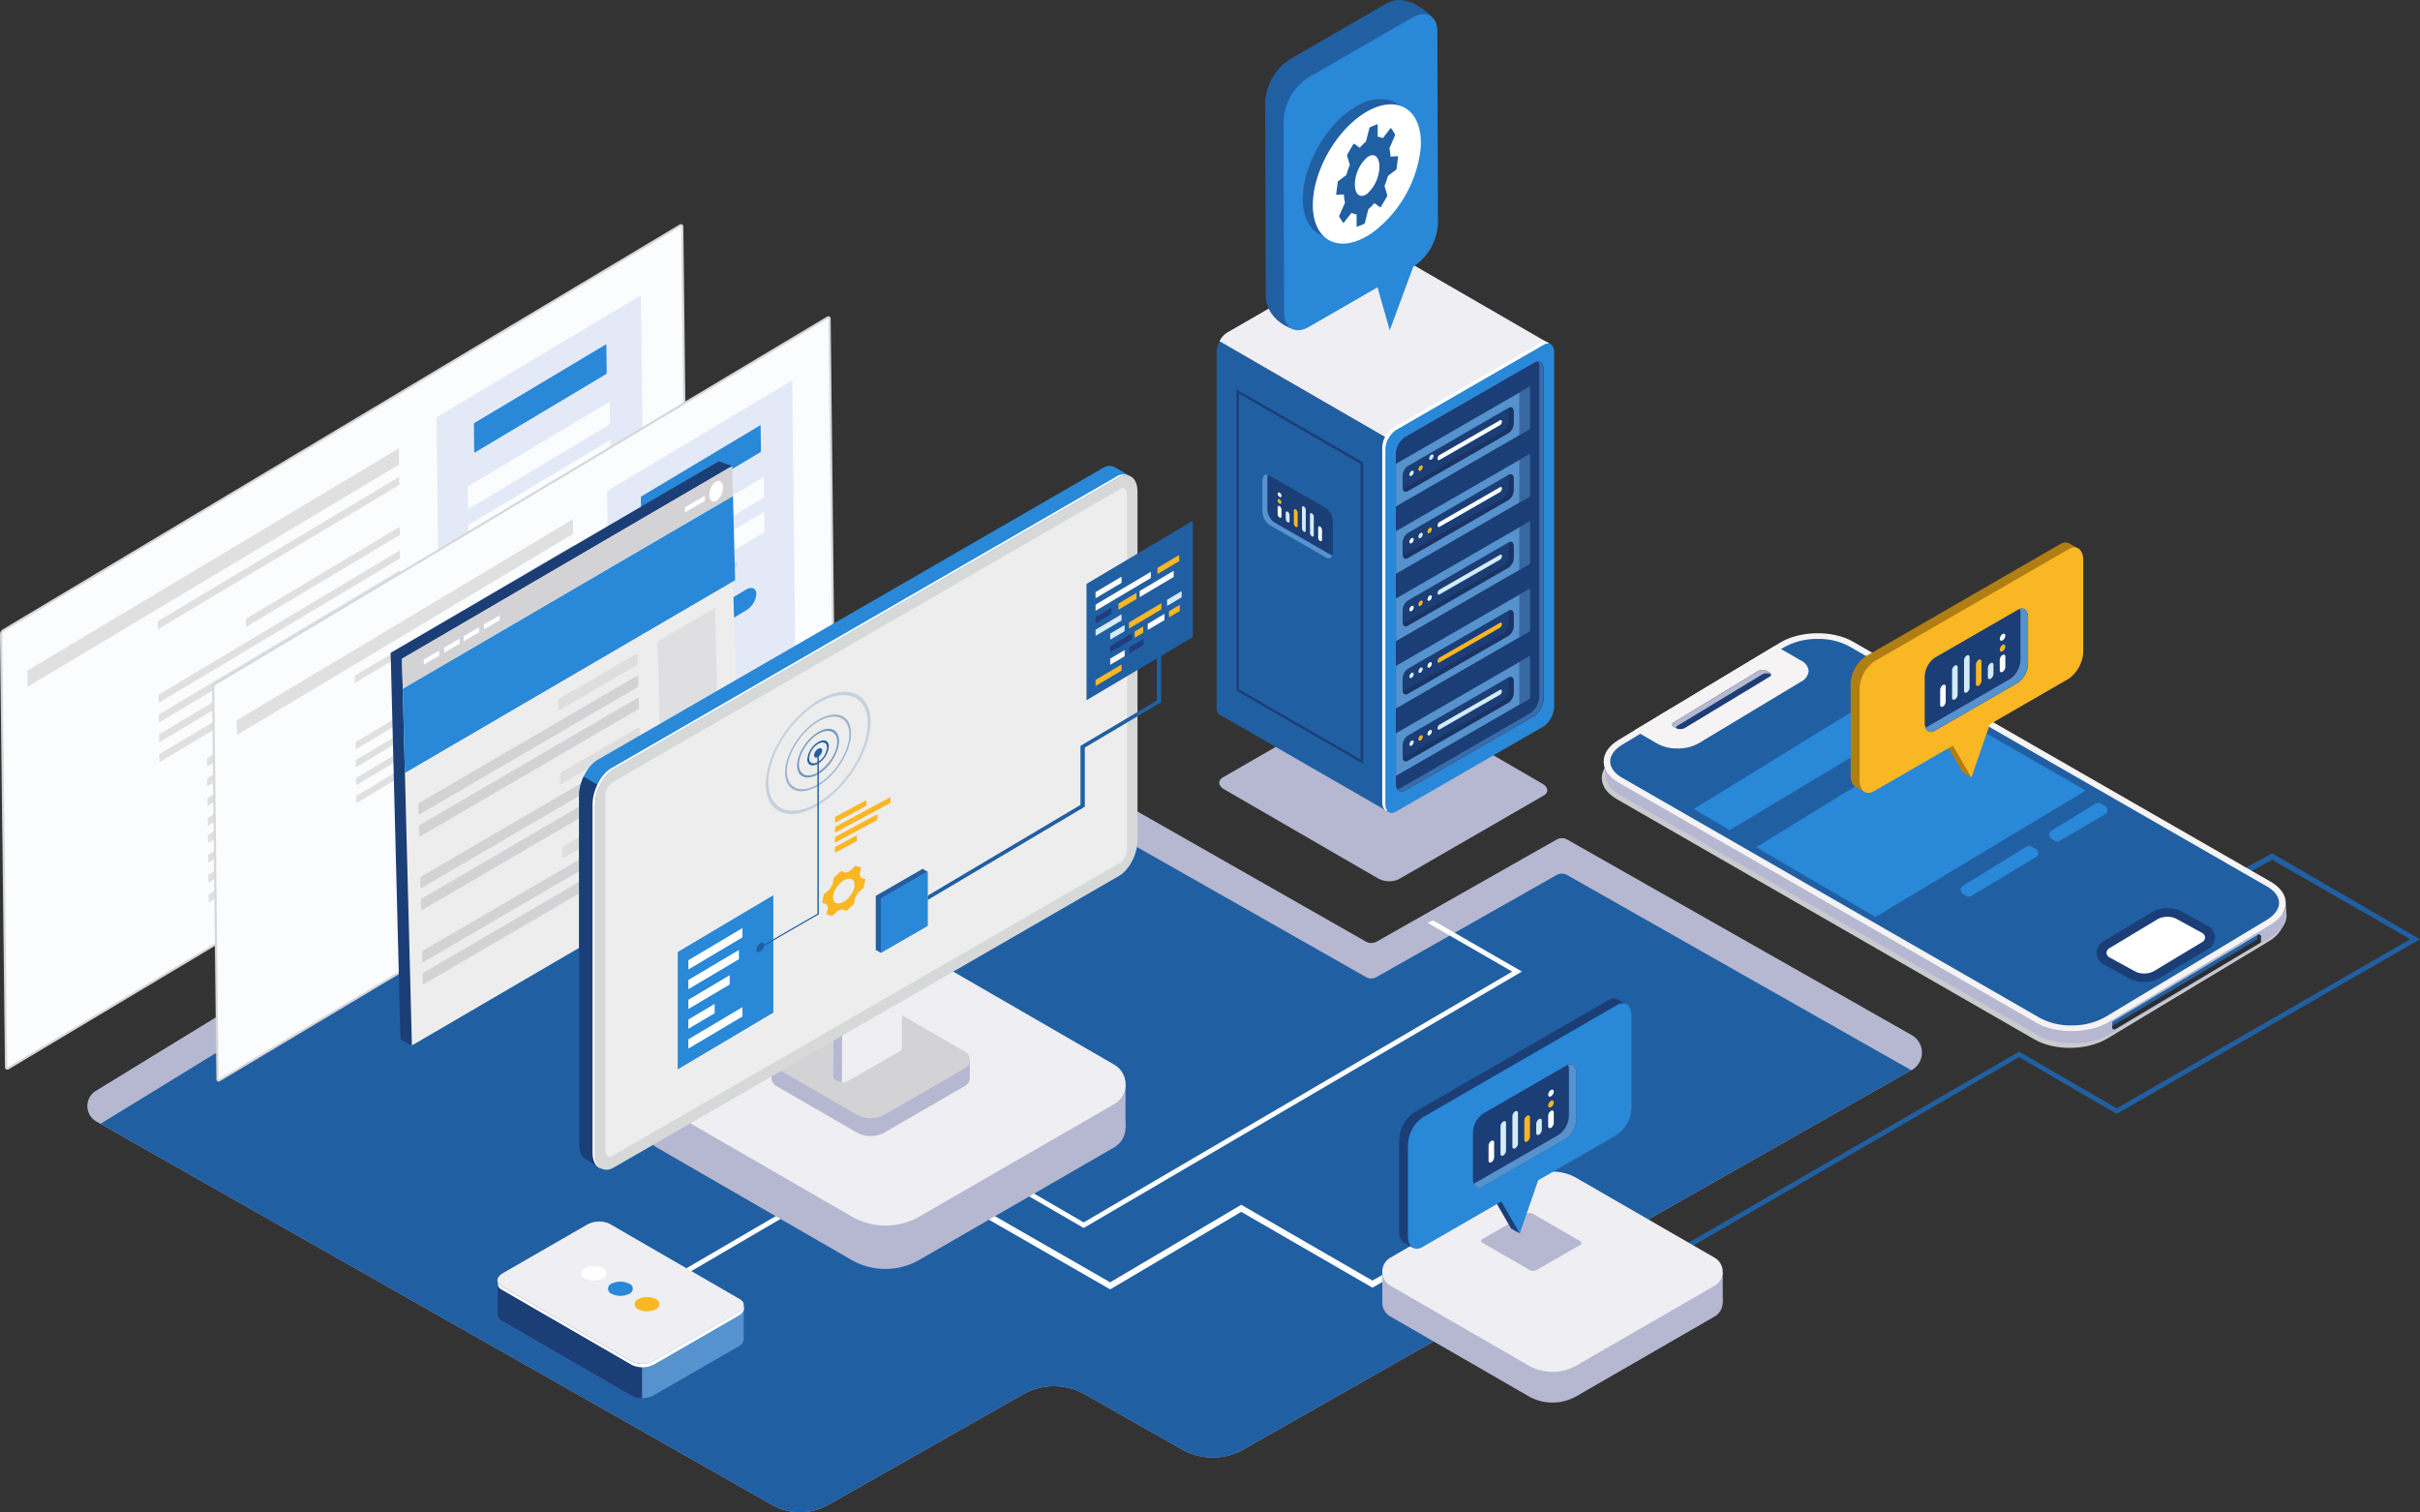 <svg xmlns="http://www.w3.org/2000/svg" xmlns:xlink="http://www.w3.org/1999/xlink" viewBox="0 0 555.25 346.98"><rect x="0" y="0" width="555.25" height="346.98" fill="#333333" stroke="none"/><defs><style>.cls-1,.cls-18,.cls-20,.cls-21{isolation:isolate;}.cls-2,.cls-34,.cls-35,.cls-36{fill:#215fa3;}.cls-3{mix-blend-mode:multiply;}.cls-4{fill:#cacbcf;}.cls-5{fill:#b5b8d0;}.cls-6{fill:#f5f3f4;}.cls-29,.cls-7{fill:#1b3e77;}.cls-8{fill:#2d2d2d;}.cls-9{fill:#fff;}.cls-10{fill:#2988d7;}.cls-11,.cls-14{fill:#fafcfd;}.cls-11{stroke:#d7d7d7;stroke-miterlimit:10;stroke-width:0.5px;}.cls-12{fill:#e4e9f7;}.cls-13{fill:#205fa3;}.cls-15{fill:#ced2eb;}.cls-16{fill:#e1e0e0;}.cls-17{fill:#eeeded;}.cls-18,.cls-19,.cls-20,.cls-21{fill:#d3d3d6;}.cls-18,.cls-34{opacity:0.6;}.cls-21{opacity:0.54;}.cls-22{fill:#eeeef3;}.cls-23{fill:url(#Áåçûìÿííûé_ãðàäèåíò_441);}.cls-24{fill:#396daa;}.cls-25{fill:#5692cd;}.cls-26{fill:#1a1a38;opacity:0.3;}.cls-27{fill:#d4ebfa;}.cls-28{fill:#fab724;}.cls-29{opacity:0.5;}.cls-30{fill:#d7d8d8;}.cls-31{fill:#b17e14;}.cls-32{fill:#203c7d;}.cls-33{fill:url(#Áåçûìÿííûé_ãðàäèåíò_2);}.cls-35{opacity:0.4;}.cls-36{opacity:0.2;}</style><linearGradient id="Áåçûìÿííûé_ãðàäèåíò_441" x1="-79.69" y1="1728.28" x2="-41.58" y2="1719.64" gradientTransform="matrix(-0.87, 0.5, 0, 1.15, 286.44, -1828.52)" gradientUnits="userSpaceOnUse"><stop offset="0" stop-color="#3a3c8f"/><stop offset="1" stop-color="#4b4696"/></linearGradient><linearGradient id="Áåçûìÿííûé_ãðàäèåíò_2" x1="1144.16" y1="209.47" x2="1105.62" y2="214.06" gradientTransform="translate(-937.82)" gradientUnits="userSpaceOnUse"><stop offset="0" stop-color="#bbbbde"/><stop offset="0.18" stop-color="#9ca0ce"/><stop offset="0.41" stop-color="#7b83bc"/><stop offset="0.62" stop-color="#636eb0"/><stop offset="0.83" stop-color="#5561a9"/><stop offset="1" stop-color="#505da6"/></linearGradient></defs><g class="cls-1"><g id="Calque_2" data-name="Calque 2"><g id="cartographie-100_" data-name="cartographie-100%"><polygon class="cls-2" points="347.4 308.27 347.96 309.24 463.25 242.56 485.67 255.57 518.64 236.57 519.13 236.29 555.25 215.5 548.2 211.42 547.65 211.1 521.31 195.79 520.99 195.97 512.57 200.54 513.65 201.49 521.31 197.28 547.64 212.38 553.03 215.5 518.59 235.32 516.42 236.57 516.41 236.57 485.67 254.29 463.25 241.28 462.98 241.45 347.4 308.27"/><g class="cls-3"><path class="cls-4" d="M371,173.56l3.58-2.15L406.85,152l1.18-.72c4.61-2.77,12.07-2.87,16.68-.22l95.85,55.1c4.6,2.65,4.61,7.05,0,9.82l-37.07,22.31c-4.6,2.77-12.07,2.86-16.68.21L371,183.38C366.36,180.73,366.36,176.33,371,173.56Z"/></g><path class="cls-5" d="M368,175.16a3.11,3.11,0,0,0,.07.44l0,.11a3.52,3.52,0,0,0,.13.43h0c0,.1.07.19.12.29l0,.05.12.24.06.1c0,.07.07.13.1.19a1,1,0,0,0,.08.11l.06.11,0,0,.2.27.06.08c.1.12.19.23.3.34l.08.09.26.25.12.11c.08.08.18.15.27.23l.08.07,0,0,.11.08.22.16.12.09.25.16.11.07.37.23,95.85,55.1c.28.15.56.3.86.44l.29.13.63.26.19.07c.27.1.54.19.82.27l.09,0c.3.09.61.17.92.24l.22.05.71.14.35.06.85.11.18,0c.34,0,.67.06,1,.08h1.35c.32,0,.65,0,1,0h0c.34,0,.68-.06,1-.1l.3,0,.68-.1.44-.09.6-.13.42-.1.59-.17.42-.13c.2-.06.39-.14.58-.21l.38-.14.62-.27.3-.14c.3-.15.58-.3.86-.47v0L521,212.13c2.37-1.42,3.52-3.27,3.45-5.1l.18,2.88c.07,1.83-1.08,3.68-3.45,5.1l-37.07,22.31c-.28.17-.57.32-.86.47l-.31.14c-.2.09-.4.19-.61.27l-.38.14a5.71,5.71,0,0,1-.58.21l-.42.13c-.13,0-.26.09-.4.12l-.19,0-.42.1-.6.14-.44.08-.28.05-.4.05-.3,0c-.33,0-.67.07-1,.09h0l-1,0h-1.34l-1-.07h0l-.18,0c-.28,0-.57-.06-.85-.11l-.35-.06-.47-.08-.24-.06-.22-.05-.92-.23-.09,0c-.28-.08-.55-.17-.82-.27l-.19-.07-.14-.05-.49-.21-.3-.13c-.29-.14-.57-.29-.85-.44l-95.85-55.1c-.13-.07-.25-.15-.37-.23l-.11-.07-.25-.16-.12-.09-.22-.16-.11-.09,0,0-.07-.07a3.11,3.11,0,0,1-.28-.23l-.11-.11-.26-.25-.08-.09a3.17,3.17,0,0,1-.3-.34l-.06-.08-.2-.27,0-.06-.07-.1-.07-.11-.11-.19a.47.47,0,0,0-.05-.1l-.12-.23,0-.06-.11-.29h0a3.52,3.52,0,0,1-.13-.43l0-.1c0-.15-.06-.3-.08-.44h0c0-.11,0-.21,0-.32l-.18-2.88a3.16,3.16,0,0,0,0,.32Z"/><path class="cls-6" d="M371.4,169.75l3.58-2.16,32.31-19.44,1.18-.72c4.61-2.77,12.08-2.86,16.68-.21L521,202.31c4.6,2.65,4.61,7.05,0,9.82l-37.07,22.31c-4.6,2.77-12.07,2.87-16.68.22l-95.85-55.1C366.8,176.91,366.8,172.52,371.4,169.75Z"/><path class="cls-2" d="M372.3,170.81l37.07-22.31a15.39,15.39,0,0,1,7.71-1.9,14.63,14.63,0,0,1,7.2,1.7l95.85,55.09c1.78,1,2.76,2.36,2.78,3.75s-1,2.83-2.8,3.92L483,233.37a15.39,15.39,0,0,1-7.71,1.9,14.81,14.81,0,0,1-7.21-1.69l-95.85-55.1c-1.77-1-2.76-2.35-2.78-3.75S370.47,171.91,372.3,170.81Z"/><path class="cls-6" d="M413.22,151.56a3,3,0,0,1,1.76,2.37,3.08,3.08,0,0,1-1.77,2.49l-23.45,14.11a9.69,9.69,0,0,1-4.88,1.2,9.34,9.34,0,0,1-4.56-1.07L375,167.59l32.31-19.44Z"/><path class="cls-7" d="M383.94,165.78,403.34,154a2.19,2.19,0,0,1,2.16,0l.51.28a.54.54,0,0,1,0,1L386.63,167a2.2,2.2,0,0,1-2.19,0l-.48-.28A.54.54,0,0,1,383.94,165.78Z"/><path class="cls-5" d="M383.94,165.78,403.34,154a2.19,2.19,0,0,1,2.16,0l.51.28a.59.59,0,0,1,.29.43,2.2,2.2,0,0,0-2.07.08l-19.39,11.76a.52.52,0,0,0-.28.53l-.12,0-.48-.28A.54.54,0,0,1,383.94,165.78Z"/><path class="cls-2" d="M484.84,234.32,518,214.51a.47.47,0,0,1,.72.32V216a.4.4,0,0,1-.19.32L485.37,236.1a.47.47,0,0,1-.73-.31v-1.15A.41.41,0,0,1,484.84,234.32Z"/><path class="cls-8" d="M517.91,215.34v-.76l.12-.07a.47.47,0,0,1,.72.32V216a.4.4,0,0,1-.19.32L485.37,236.1a.47.47,0,0,1-.73-.31v-.39l33.07-19.75A.36.36,0,0,0,517.91,215.34Z"/><path class="cls-7" d="M482.79,215.88l10.9-6.56a7,7,0,0,1,3.61-.92,7,7,0,0,1,3.39.82l5.75,3.15a3.26,3.26,0,0,1,1.83,2.7,3.3,3.3,0,0,1-1.8,2.77l-10.9,6.56a7.14,7.14,0,0,1-3.61.92,7,7,0,0,1-3.4-.82l-5.74-3.15a3,3,0,0,1,0-5.47Z"/><path class="cls-9" d="M484.13,217.48l10.9-6.57a4.59,4.59,0,0,1,2.27-.55,4.23,4.23,0,0,1,2.12.5l5.72,3.13a1.36,1.36,0,0,1,.81,1.1,1.39,1.39,0,0,1-.82,1.15l-10.9,6.56a4.49,4.49,0,0,1-2.27.56,4.23,4.23,0,0,1-2.12-.5l-5.72-3.13a1.36,1.36,0,0,1-.81-1.1A1.39,1.39,0,0,1,484.13,217.48Z"/><path class="cls-10" d="M450.41,165.19l-47.47,29.2,27.37,16,48.25-29Z"/><polygon class="cls-10" points="445.11 161.52 396.87 190.46 388.62 185.62 436.1 156.41 445.11 161.52"/><path class="cls-10" d="M450.39,203.23l14.61-9a1.1,1.1,0,0,1,1.12,0l1,.55a1.1,1.1,0,0,1,0,1.9l-14.82,8.89a1.07,1.07,0,0,1-1.12,0l-.76-.44A1.1,1.1,0,0,1,450.39,203.23Z"/><path class="cls-10" d="M470.71,190.57l10.17-6.21a1.1,1.1,0,0,1,1.12,0l1,.54a1.11,1.11,0,0,1,0,1.91l-10.38,6.11a1.14,1.14,0,0,1-1.13,0l-.75-.45A1.09,1.09,0,0,1,470.71,190.57Z"/><path class="cls-5" d="M22.16,257.35l.89.5,131.38,74.53,22.74,12.91a13.08,13.08,0,0,0,12.85,0l.83-.48,43.89-24.89a14.36,14.36,0,0,1,14.19,0l22.29,12.64a14.25,14.25,0,0,0,14.08,0l14.55-8.27,63.35-36,75.31-42.74.07,0a4.61,4.61,0,0,0,0-8.08l-79-44.84a2.43,2.43,0,0,0-2.42,0l-41.31,23.43a2.53,2.53,0,0,1-2.42,0l-78.63-44.77-3.41-1.94-.52-.29a1.31,1.31,0,0,0-.21-.08l-.09-.06-.09-.08a2.11,2.11,0,0,1-.76-1.71,2.37,2.37,0,0,1,1.21-2.06,2.35,2.35,0,0,0,0-4.11l-25.43-14.44a14.31,14.31,0,0,0-14.51.24L22,250.29A4.08,4.08,0,0,0,22.16,257.35Z"/><path class="cls-2" d="M23.05,257.85l131.38,74.53,22.74,12.91a13.08,13.08,0,0,0,12.85,0l.83-.48,43.89-24.89a14.36,14.36,0,0,1,14.19,0l22.29,12.64a14.25,14.25,0,0,0,14.08,0l14.55-8.27,63.35-36,75.31-42.74-78.95-44.78a2.43,2.43,0,0,0-2.42,0l-41.31,23.41a2.43,2.43,0,0,1-2.42,0l-82.5-46.85a2.37,2.37,0,0,1-1.21-2.06v-6.88L205.48,154.7a14.31,14.31,0,0,0-14.51.24l-20.7,12.68-70,42.9Z"/><path class="cls-11" d="M1.94,245.08l155.2-92.84a1.16,1.16,0,0,0,.54-.88L156.54,52c0-.31-.25-.41-.55-.23L.79,144.6a1.16,1.16,0,0,0-.54.88l1.14,99.37C1.39,245.16,1.64,245.26,1.94,245.08Z"/><path class="cls-12" d="M101.34,175.71,147.71,148a.54.54,0,0,0,.26-.41L147.05,68c0-.14-.11-.19-.25-.11L100.42,95.6a.52.52,0,0,0-.25.41l.91,79.59C101.08,175.75,101.2,175.79,101.34,175.71Z"/><path class="cls-10" d="M109,103.79l30-17.92a.44.44,0,0,0,.2-.33l-.07-6.37c0-.12-.09-.16-.21-.09L108.93,97a.4.4,0,0,0-.2.33l.07,6.38C108.8,103.82,108.89,103.86,109,103.79Z"/><path class="cls-10" d="M129.44,129.56l6-3.6a5.43,5.43,0,0,0,2.54-4.14h0c0-1.44-1.18-1.92-2.6-1.07l-6,3.61a5.43,5.43,0,0,0-2.54,4.14h0C126.86,129.93,128,130.41,129.44,129.56Z"/><path class="cls-13" d="M112,140l6-3.61a5.38,5.38,0,0,0,2.54-4.13h0c0-1.44-1.18-1.92-2.6-1.07l-6,3.61a5.4,5.4,0,0,0-2.53,4.13h0C109.44,140.35,110.61,140.83,112,140Z"/><polygon class="cls-14" points="107.38 116.84 139.97 97.34 139.91 92.14 107.32 111.64 107.38 116.84"/><polygon class="cls-14" points="107.48 125.67 140.07 106.17 140.01 100.96 107.42 120.46 107.48 125.67"/><polygon class="cls-15" points="114.34 126.06 133.09 114.85 133.08 113.66 114.32 124.88 114.34 126.06"/><polygon class="cls-16" points="6.32 157.58 91.55 106.6 91.51 102.88 6.28 153.87 6.32 157.58"/><polygon class="cls-16" points="36.22 144.4 91.61 111.27 91.58 109.41 36.2 142.54 36.22 144.4"/><polygon class="cls-16" points="56.46 143.83 91.74 122.73 91.72 120.87 56.44 141.97 56.46 143.83"/><polygon class="cls-16" points="36.42 161.25 91.8 128.12 91.78 126.26 36.4 159.39 36.42 161.25"/><polygon class="cls-16" points="36.47 165.79 91.85 132.67 91.83 130.81 36.45 163.94 36.47 165.79"/><polygon class="cls-16" points="36.52 170.34 91.9 137.22 91.88 135.36 36.5 168.49 36.52 170.34"/><polygon class="cls-16" points="36.57 174.89 91.95 141.76 91.93 139.91 36.55 173.04 36.57 174.89"/><polygon class="cls-16" points="47.53 175.84 92.04 149.22 92.02 147.36 47.51 173.99 47.53 175.84"/><polygon class="cls-16" points="47.58 180.39 92.09 153.77 92.07 151.91 47.56 178.53 47.58 180.39"/><polygon class="cls-16" points="47.63 184.94 92.14 158.32 92.12 156.46 47.61 183.09 47.63 184.94"/><polygon class="cls-16" points="47.69 189.49 92.2 162.87 92.17 161.01 47.67 187.63 47.69 189.49"/><polygon class="cls-16" points="47.73 193.43 92.24 166.8 92.22 164.94 47.71 191.57 47.73 193.43"/><polygon class="cls-16" points="47.78 197.98 92.29 171.35 92.27 169.49 47.76 196.12 47.78 197.98"/><polygon class="cls-16" points="47.84 202.53 92.35 175.9 92.33 174.04 47.81 200.67 47.84 202.53"/><polygon class="cls-16" points="47.89 207.07 92.4 180.45 92.38 178.59 47.87 205.22 47.89 207.07"/><path class="cls-11" d="M50.4,247.82l140.45-84a1,1,0,0,0,.49-.79l-1-89.94c0-.27-.23-.37-.5-.2l-140.45,84a1,1,0,0,0-.49.79l1,89.94C49.9,247.89,50.13,248,50.4,247.82Z"/><path class="cls-12" d="M140.36,185l42-25.1a.49.49,0,0,0,.22-.38l-.82-72c0-.13-.11-.17-.24-.1l-42,25.11a.46.46,0,0,0-.22.37l.82,72C140.12,185.07,140.23,185.12,140.36,185Z"/><path class="cls-10" d="M147.29,120l27.11-16.21a.39.39,0,0,0,.19-.3l-.07-5.77c0-.1-.09-.14-.19-.08l-27.11,16.22a.39.39,0,0,0-.18.3l.07,5.77C147.11,120,147.19,120,147.29,120Z"/><path class="cls-10" d="M165.79,143.28l5.45-3.27a4.88,4.88,0,0,0,2.3-3.74h0c0-1.3-1.07-1.73-2.35-1l-5.46,3.27a4.88,4.88,0,0,0-2.29,3.74h0C163.45,143.61,164.5,144.05,165.79,143.28Z"/><path class="cls-13" d="M150,152.71l5.46-3.27a4.92,4.92,0,0,0,2.3-3.74h0c0-1.3-1.07-1.74-2.35-1L150,148a4.9,4.9,0,0,0-2.3,3.74h0C147.69,153,148.74,153.47,150,152.71Z"/><polygon class="cls-14" points="145.82 131.77 175.32 114.12 175.26 109.41 145.76 127.06 145.82 131.77"/><polygon class="cls-14" points="145.91 139.75 175.41 122.11 175.36 117.4 145.86 135.04 145.91 139.75"/><polygon class="cls-15" points="152.12 140.11 169.09 129.96 169.08 128.88 152.11 139.04 152.12 140.11"/><polygon class="cls-16" points="54.36 168.63 131.5 122.49 131.46 119.13 54.32 165.27 54.36 168.63"/><polygon class="cls-16" points="81.43 156.7 131.54 126.72 131.53 125.04 81.41 155.02 81.43 156.7"/><polygon class="cls-16" points="99.74 156.19 131.66 137.09 131.65 135.41 99.72 154.51 99.74 156.19"/><polygon class="cls-16" points="81.6 171.95 131.72 141.97 131.7 140.29 81.58 170.27 81.6 171.95"/><polygon class="cls-16" points="81.65 176.07 131.77 146.09 131.75 144.41 81.63 174.39 81.65 176.07"/><polygon class="cls-16" points="81.69 180.19 131.81 150.2 131.8 148.52 81.68 178.5 81.69 180.19"/><polygon class="cls-16" points="81.74 184.3 131.86 154.32 131.84 152.64 81.72 182.62 81.74 184.3"/><polygon class="cls-16" points="91.66 185.16 131.94 161.07 131.92 159.38 91.64 183.48 91.66 185.16"/><polygon class="cls-16" points="91.7 189.28 131.99 165.18 131.97 163.5 91.69 187.6 91.7 189.28"/><polygon class="cls-16" points="91.75 193.4 132.03 169.3 132.01 167.62 91.73 191.72 91.75 193.4"/><polygon class="cls-16" points="91.8 197.51 132.08 173.42 132.06 171.74 91.78 195.83 91.8 197.51"/><polygon class="cls-16" points="91.84 201.08 132.12 176.98 132.1 175.3 91.82 199.4 91.84 201.08"/><polygon class="cls-16" points="91.89 205.19 132.17 181.1 132.15 179.42 91.87 203.51 91.89 205.19"/><polygon class="cls-16" points="91.94 209.31 132.22 185.21 132.2 183.53 91.92 207.63 91.94 209.31"/><polygon class="cls-16" points="91.98 213.43 132.26 189.33 132.24 187.65 91.96 211.75 91.98 213.43"/><polygon class="cls-7" points="89.63 149.79 91.89 238.52 94.5 239.87 94.43 237.03 167.19 194.59 164.98 108.69 168 106.94 164.91 105.85 89.63 149.79"/><polygon class="cls-17" points="94.51 239.87 169.8 195.93 167.53 107.21 92.23 151.15 94.51 239.87"/><path class="cls-18" d="M146.18,167.07l-17.16,10c-.3.17-.54.46-.54.64l.05,2c0,.18.25.19.55,0l17.17-10c.3-.17.54-.46.54-.64l-.06-2C146.73,166.9,146.48,166.89,146.18,167.07Z"/><path class="cls-19" d="M146.55,172,96.73,201.06a.59.59,0,0,0-.29.5l0,2c0,.18.14.25.31.15l49.82-29.08a.63.63,0,0,0,.3-.5l-.06-2C146.86,172,146.72,171.88,146.55,172Z"/><path class="cls-19" d="M146.68,177,96.86,206.11a.63.63,0,0,0-.3.5l.06,2c0,.18.14.25.31.15l49.82-29.08a.63.63,0,0,0,.3-.5l-.06-2C147,177,146.85,176.93,146.68,177Z"/><path class="cls-18" d="M145.75,150.18l-17.17,10c-.3.18-.54.47-.53.65l0,2c0,.19.25.19.55,0l17.17-10c.3-.17.54-.46.53-.65l0-2C146.3,150,146.05,150,145.75,150.18Z"/><path class="cls-19" d="M146.12,155.09,96.29,184.16a.68.68,0,0,0-.29.51l0,2c0,.18.15.25.31.16l49.83-29.08a.61.61,0,0,0,.29-.51l0-2C146.43,155.06,146.29,155,146.12,155.09Z"/><path class="cls-19" d="M146.25,160.14,96.42,189.21a.68.68,0,0,0-.29.51l.05,2c0,.18.15.25.31.16l49.83-29.08a.61.61,0,0,0,.29-.51l-.05-2C146.56,160.11,146.42,160,146.25,160.14Z"/><path class="cls-18" d="M146.62,184.07l-17.17,10c-.3.18-.54.47-.53.65l.05,2c0,.18.25.18.55,0l17.17-10c.3-.17.54-.46.53-.65l-.05-2C147.17,183.9,146.92,183.89,146.62,184.07Z"/><path class="cls-19" d="M147,189,97.16,218.05a.68.68,0,0,0-.29.51l0,2c0,.18.15.25.31.16l49.83-29.08a.61.61,0,0,0,.29-.51l0-2C147.3,189,147.16,188.88,147,189Z"/><path class="cls-19" d="M147.12,194,97.29,223.1a.66.66,0,0,0-.29.51l0,2c0,.18.15.25.31.16l49.83-29.08a.61.61,0,0,0,.29-.51l0-2C147.43,194,147.29,193.93,147.12,194Z"/><path class="cls-10" d="M147.38,201.74l-7.5,4.38a.53.53,0,0,0-.22.46l.05,2c0,.18.11.27.24.19l7.5-4.38a.54.54,0,0,0,.23-.46l-.05-2C147.62,201.75,147.51,201.66,147.38,201.74Z"/><polygon class="cls-20" points="92.41 158.06 168.18 113.84 168 106.93 92.23 151.15 92.41 158.06"/><polygon class="cls-19" points="164.81 169.25 151.63 176.95 151.67 178.69 164.86 171 164.81 169.25"/><polygon class="cls-19" points="164.94 174.32 151.76 182.01 151.8 183.76 164.99 176.07 164.94 174.32"/><polygon class="cls-19" points="165.07 179.39 151.89 187.08 151.93 188.83 165.12 181.13 165.07 179.39"/><polygon class="cls-19" points="165.2 184.45 152.02 192.15 152.06 193.89 165.25 186.2 165.2 184.45"/><polygon class="cls-21" points="151.49 171.59 164.67 163.89 164.05 139.5 150.86 147.19 151.49 171.59"/><ellipse class="cls-9" cx="164.32" cy="112.71" rx="2.47" ry="1.41" transform="translate(2.24 228.63) rotate(-70.02)"/><polygon class="cls-9" points="161.73 113.74 157.15 116.42 157.18 117.55 161.76 114.88 161.73 113.74"/><polygon class="cls-10" points="92.9 177.35 168.67 133.13 168.18 113.84 92.41 158.06 92.9 177.35"/><polygon class="cls-9" points="114.62 141.19 111.05 143.27 111.08 144.4 114.65 142.32 114.62 141.19"/><polygon class="cls-9" points="109.93 143.92 106.37 146 106.39 147.14 109.96 145.06 109.93 143.92"/><polygon class="cls-9" points="105.45 146.53 101.89 148.62 101.92 149.75 105.48 147.67 105.45 146.53"/><polygon class="cls-9" points="100.77 149.27 97.2 151.35 97.23 152.49 100.79 150.4 100.77 149.27"/><path class="cls-5" d="M320.93,201.74l33.26-19.21c1.22-.7,1.07-1.93-.34-2.74L318.6,159.38a5.28,5.28,0,0,0-4.76-.2l-33.27,19.2c-1.22.71-1.06,1.94.35,2.75l35.25,20.41A5.32,5.32,0,0,0,320.93,201.74Z"/><path class="cls-2" d="M318.53,100.64s18.26,1.74,29.26,2.59l-29.17,83.09L280,164.06h0l-.07,0h0a2.17,2.17,0,0,1-.79-1.91V80.89a5.9,5.9,0,0,1,.67-2.59Z"/><path class="cls-22" d="M281.54,76.32l33.94-19.59a1.53,1.53,0,0,1,1.54-.14h0L355.77,79l-1.83,6.75-9.71,27.67-1.83,1.06L279.82,78.3A4.69,4.69,0,0,1,281.54,76.32Z"/><path class="cls-10" d="M320.26,186.24l33.94-19.59a5.73,5.73,0,0,0,2.39-4.57V80.87c0-1.76-1.07-2.57-2.39-1.81l-33.94,19.6a5.71,5.71,0,0,0-2.39,4.56v81.22C317.87,186.2,318.94,187,320.26,186.24Z"/><path class="cls-9" d="M319.53,98.25l33.94-19.6a1.41,1.41,0,0,1,1.88.14,1.78,1.78,0,0,0-1.15.27l-33.94,19.6a5.71,5.71,0,0,0-2.39,4.56v81.22a2.48,2.48,0,0,0,.51,1.67c-.74-.12-1.24-.88-1.24-2.08V102.81A5.71,5.71,0,0,1,319.53,98.25Z"/><path class="cls-23" d="M322.39,181.35l29.67-17.12a5,5,0,0,0,2.09-4V84.81c0-1.54-.93-2.25-2.09-1.58l-29.67,17.13a5,5,0,0,0-2.09,4v75.43C320.3,181.31,321.24,182,322.39,181.35Z"/><path class="cls-23" d="M322.39,181.35l29.67-17.12a5,5,0,0,0,2.09-4V84.81c0-1.54-.93-2.25-2.09-1.58l-29.67,17.13a5,5,0,0,0-2.09,4v75.43C320.3,181.31,321.24,182,322.39,181.35Z"/><path class="cls-7" d="M322.39,181.35l29.67-17.12a5,5,0,0,0,2.09-4V84.81c0-1.54-.93-2.25-2.09-1.58l-29.67,17.13a5,5,0,0,0-2.09,4v75.43C320.3,181.31,321.24,182,322.39,181.35Z"/><path class="cls-24" d="M321.42,180.78l29.67-17.12a5,5,0,0,0,2.09-4V84.24a2.39,2.39,0,0,0-.3-1.26c.75,0,1.27.68,1.27,1.83v75.42a5,5,0,0,1-2.09,4l-29.67,17.12a1.21,1.21,0,0,1-1.79-.32A1.61,1.61,0,0,0,321.42,180.78Z"/><path class="cls-7" d="M322.39,146.73l11-6.37L351,150.51,320.3,168.24V150.72A5,5,0,0,1,322.39,146.73Z"/><path class="cls-7" d="M322.39,131.27l11-6.37L351,135.06,320.3,152.78V135.26A5,5,0,0,1,322.39,131.27Z"/><path class="cls-7" d="M322.39,115.81l11-6.36L351,119.6,320.3,137.33V119.81A5,5,0,0,1,322.39,115.81Z"/><path class="cls-7" d="M322.39,100.36l11-6.37L351,104.15,320.3,121.87V104.35A5,5,0,0,1,322.39,100.36Z"/><path class="cls-7" d="M322.39,100.36l24.42-14.1,4.2,2.43L320.3,106.42v-2.07A5,5,0,0,1,322.39,100.36Z"/><polygon class="cls-25" points="320.3 106.42 351.01 88.69 351.01 98.46 320.3 116.19 320.3 106.42"/><polygon class="cls-25" points="320.3 121.87 351.01 104.15 351.01 113.92 320.3 131.64 320.3 121.87"/><polygon class="cls-25" points="320.3 137.33 351.01 119.6 351.01 129.37 320.3 147.1 320.3 137.33"/><polygon class="cls-25" points="320.3 152.78 351.01 135.06 351.01 144.83 320.3 162.55 320.3 152.78"/><polygon class="cls-25" points="320.3 168.24 351.01 150.51 351.01 160.28 320.3 178.01 320.3 168.24"/><path class="cls-7" d="M323,112.7l23.13-13.35a2.83,2.83,0,0,0,1.18-2.26V94.48c0-.87-.53-1.27-1.18-.9L323,106.94a2.81,2.81,0,0,0-1.18,2.25v2.62C321.83,112.68,322.36,113.08,323,112.7Z"/><path class="cls-26" d="M345,98.85a2.85,2.85,0,0,0,1.18-2.26V94a2.11,2.11,0,0,0,0-.38l0,0c.65-.37,1.18,0,1.18.9v2.61a2.83,2.83,0,0,1-1.18,2.26L323,112.7a.71.71,0,0,1-1.14-.51Z"/><path class="cls-9" d="M330.27,105.53l13.92-8a1,1,0,0,0,.41-.8h0c0-.3-.18-.44-.41-.31l-13.92,8a1,1,0,0,0-.42.8h0C329.85,105.53,330,105.67,330.27,105.53Z"/><path class="cls-7" d="M323,128.06l23.13-13.35a2.83,2.83,0,0,0,1.18-2.26v-2.61c0-.87-.53-1.27-1.18-.9L323,122.3a2.81,2.81,0,0,0-1.18,2.25v2.62C321.83,128,322.36,128.44,323,128.06Z"/><path class="cls-26" d="M345,114.21a2.85,2.85,0,0,0,1.18-2.26v-2.61a2.11,2.11,0,0,0,0-.38l0,0c.65-.37,1.18,0,1.18.9v2.61a2.83,2.83,0,0,1-1.18,2.26L323,128.06a.71.71,0,0,1-1.14-.51Z"/><path class="cls-9" d="M330.27,120.89l13.92-8a1,1,0,0,0,.41-.8h0c0-.3-.18-.44-.41-.31l-13.92,8a1,1,0,0,0-.42.79h0C329.85,120.89,330,121,330.27,120.89Z"/><path class="cls-7" d="M323,143.57l23.13-13.35a2.85,2.85,0,0,0,1.18-2.26v-2.62c0-.87-.53-1.27-1.18-.89L323,137.8a2.85,2.85,0,0,0-1.18,2.26v2.61C321.83,143.54,322.36,144,323,143.57Z"/><path class="cls-26" d="M345,129.72a2.85,2.85,0,0,0,1.18-2.26v-2.62a2.22,2.22,0,0,0,0-.38h0c.65-.38,1.18,0,1.18.89V128a2.85,2.85,0,0,1-1.18,2.26L323,143.57a.71.71,0,0,1-1.14-.52Z"/><path class="cls-27" d="M330.27,136.4l13.92-8a1,1,0,0,0,.41-.79h0c0-.31-.18-.45-.41-.32l-13.92,8a1,1,0,0,0-.42.79h0C329.85,136.39,330,136.53,330.27,136.4Z"/><path class="cls-7" d="M323,159.21l23.13-13.35a2.83,2.83,0,0,0,1.18-2.26V141c0-.87-.53-1.27-1.18-.9L323,153.45a2.81,2.81,0,0,0-1.18,2.25v2.62C321.83,159.19,322.36,159.59,323,159.21Z"/><path class="cls-26" d="M345,145.36a2.85,2.85,0,0,0,1.18-2.26v-2.61a2.22,2.22,0,0,0,0-.38l0,0c.65-.37,1.18,0,1.18.9v2.61a2.83,2.83,0,0,1-1.18,2.26L323,159.21a.71.71,0,0,1-1.14-.51Z"/><path class="cls-28" d="M330.27,152l13.92-8a1,1,0,0,0,.41-.8h0c0-.3-.18-.44-.41-.31l-13.92,8a1,1,0,0,0-.42.79h0C329.85,152,330,152.18,330.27,152Z"/><path class="cls-7" d="M323,174.55l23.13-13.35a2.85,2.85,0,0,0,1.18-2.26v-2.62c0-.87-.53-1.27-1.18-.89L323,168.78a2.85,2.85,0,0,0-1.18,2.26v2.62C321.83,174.53,322.36,174.93,323,174.55Z"/><path class="cls-26" d="M345,160.7a2.85,2.85,0,0,0,1.18-2.26v-2.62a2,2,0,0,0,0-.37l0,0c.65-.38,1.18,0,1.18.89v2.62a2.85,2.85,0,0,1-1.18,2.26L323,174.55a.71.71,0,0,1-1.14-.52Z"/><path class="cls-27" d="M330.27,167.38l13.92-8a1,1,0,0,0,.41-.8h0c0-.3-.18-.45-.41-.31l-13.92,8a1,1,0,0,0-.42.8h0C329.85,167.37,330,167.51,330.27,167.38Z"/><polygon class="cls-29" points="351.01 88.69 348.59 90.09 348.59 99.86 351.01 98.46 351.01 88.69"/><polygon class="cls-29" points="351.01 104.15 348.59 105.54 348.59 115.31 351.01 113.92 351.01 104.15"/><polygon class="cls-29" points="351.01 119.6 348.59 121 348.59 130.77 351.01 129.37 351.01 119.6"/><polygon class="cls-29" points="351.01 135.06 348.59 136.45 348.59 146.22 351.01 144.83 351.01 135.06"/><polygon class="cls-29" points="351.01 150.51 348.59 151.91 348.59 161.68 351.01 160.28 351.01 150.51"/><ellipse class="cls-27" cx="328.02" cy="106.22" rx="0.69" ry="0.4" transform="matrix(0.5, -0.87, 0.87, 0.5, 72, 337.16)"/><path class="cls-28" d="M325.45,107.7c0,.31.22.44.49.28a1.1,1.1,0,0,0,.49-.85c0-.31-.22-.44-.49-.28A1.08,1.08,0,0,0,325.45,107.7Z"/><path class="cls-27" d="M323.38,108.9c0,.31.22.43.49.28a1.1,1.1,0,0,0,.49-.85c0-.31-.22-.44-.49-.28A1.07,1.07,0,0,0,323.38,108.9Z"/><path class="cls-28" d="M327.53,122c0,.31.22.44.49.28a1.1,1.1,0,0,0,.49-.85c0-.31-.22-.44-.49-.28A1.07,1.07,0,0,0,327.53,122Z"/><path class="cls-27" d="M325.45,123.14c0,.32.22.44.49.29a1.1,1.1,0,0,0,.49-.85c0-.31-.22-.44-.49-.28A1.06,1.06,0,0,0,325.45,123.14Z"/><path class="cls-9" d="M323.38,124.34c0,.32.22.44.49.29a1.1,1.1,0,0,0,.49-.85c0-.31-.22-.44-.49-.28A1.06,1.06,0,0,0,323.38,124.34Z"/><path class="cls-9" d="M327.53,137.51c0,.31.22.44.49.28a1.06,1.06,0,0,0,.49-.84c0-.32-.22-.44-.49-.29A1.1,1.1,0,0,0,327.53,137.51Z"/><path class="cls-28" d="M325.45,138.71c0,.31.22.44.49.28a1.07,1.07,0,0,0,.49-.85c0-.31-.22-.43-.49-.28A1.1,1.1,0,0,0,325.45,138.71Z"/><path class="cls-9" d="M323.38,139.91c0,.31.22.44.49.28a1.1,1.1,0,0,0,.49-.85c0-.31-.22-.44-.49-.28A1.1,1.1,0,0,0,323.38,139.91Z"/><path class="cls-9" d="M327.53,152.85c0,.31.22.44.49.28a1.07,1.07,0,0,0,.49-.85c0-.31-.22-.43-.49-.28A1.1,1.1,0,0,0,327.53,152.85Z"/><path class="cls-27" d="M325.45,154.05c0,.31.22.44.49.28a1.1,1.1,0,0,0,.49-.85c0-.31-.22-.44-.49-.28A1.1,1.1,0,0,0,325.45,154.05Z"/><path class="cls-27" d="M323.38,155.25c0,.31.22.43.49.28a1.1,1.1,0,0,0,.49-.85c0-.31-.22-.44-.49-.28A1.07,1.07,0,0,0,323.38,155.25Z"/><path class="cls-9" d="M327.53,168.4c0,.31.22.43.49.28a1.1,1.1,0,0,0,.49-.85c0-.31-.22-.44-.49-.28A1.07,1.07,0,0,0,327.53,168.4Z"/><path class="cls-28" d="M325.45,169.59c0,.32.22.44.49.29a1.1,1.1,0,0,0,.49-.85c0-.31-.22-.44-.49-.28A1.06,1.06,0,0,0,325.45,169.59Z"/><path class="cls-27" d="M323.38,170.79c0,.31.22.44.49.29a1.1,1.1,0,0,0,.49-.85c0-.31-.22-.44-.49-.29A1.1,1.1,0,0,0,323.38,170.79Z"/><path class="cls-7" d="M283.85,158.58l-.14-.08V89.34L312.61,106l.15.08v69.16Zm.43-68.25v67.84l27.9,16.1V106.44Z"/><path class="cls-7" d="M291.22,120.46l13,7.48c.87.5,1.58,0,1.58-1.19v-7.19a3.77,3.77,0,0,0-1.58-3l-13-7.48c-.87-.5-1.58,0-1.58,1.19v7.19A3.79,3.79,0,0,0,291.22,120.46Z"/><path class="cls-25" d="M290.91,108.93a1.94,1.94,0,0,0-.12.72v7.19a3.78,3.78,0,0,0,1.57,3l13,7.48a1.73,1.73,0,0,0,.32.14.92.92,0,0,1-1.46.47l-13-7.48a3.79,3.79,0,0,1-1.58-3v-7.19C289.64,109.24,290.19,108.71,290.91,108.93Z"/><path class="cls-9" d="M293.59,116.13c-.24-.14-.44,0-.44.25V118a1,1,0,0,0,.44.75c.24.14.43,0,.43-.25v-1.64A1,1,0,0,0,293.59,116.13Z"/><path class="cls-27" d="M295.45,117.41c-.24-.14-.44,0-.44.25v1.43a1,1,0,0,0,.44.75c.24.14.43,0,.43-.25v-1.43A1,1,0,0,0,295.45,117.41Z"/><path class="cls-28" d="M297.3,116.88c-.23-.14-.43,0-.43.25v3a1,1,0,0,0,.43.75c.24.14.44,0,.44-.25v-3A1,1,0,0,0,297.3,116.88Z"/><path class="cls-27" d="M299.16,116.21c-.24-.14-.43,0-.43.25v4.78a1,1,0,0,0,.43.75.27.27,0,0,0,.44-.25V117A1,1,0,0,0,299.16,116.21Z"/><path class="cls-27" d="M301,117.78c-.24-.13-.43,0-.43.25v4.28a1,1,0,0,0,.43.75c.24.14.44,0,.44-.25v-4.27A1,1,0,0,0,301,117.78Z"/><path class="cls-9" d="M302.88,120.81c-.24-.14-.43,0-.43.25v2.32a.93.93,0,0,0,.43.75c.24.14.44,0,.44-.25v-2.32A1,1,0,0,0,302.88,120.81Z"/><path class="cls-28" d="M294,115.3c0,.27-.19.39-.42.25a1,1,0,0,1-.43-.74c0-.27.19-.38.43-.25A1,1,0,0,1,294,115.3Z"/><ellipse class="cls-9" cx="293.59" cy="113.52" rx="0.35" ry="0.6" transform="translate(-17.42 162.02) rotate(-30)"/><path class="cls-2" d="M296,13.58,318.21.74C323.27-2,328.64,4,328.64,4l-2.92,43.18A12.55,12.55,0,0,1,320.05,57L296.36,75.4s-5.95-1.88-5.95-7.88l-.12-44.12A12.53,12.53,0,0,1,296,13.58Z"/><path class="cls-10" d="M300.17,17.8,324.1,4c3.13-1.8,5.7-.35,5.7,3.25l.13,44.12a12.55,12.55,0,0,1-5.66,9.81l-5.4,14.6-2.81-9.86L300.33,75c-3.13,1.8-5.69.32-5.7-3.26l-.13-44.12A12.53,12.53,0,0,1,300.17,17.8Z"/><path class="cls-2" d="M300.31,38.3c.34-.94.73-1.86,1.17-2.78s.95-1.85,1.49-2.74a29,29,0,0,1,2.13-3,22.64,22.64,0,0,1,6.18-5.47l0,0,.64-.35.24-.11.44-.22.26-.11.42-.17.25-.09.41-.14.13-.05.13,0,.35-.1.27-.07.35-.07.25,0,.35-.06.24,0c.11,0,.23,0,.34,0h.22a6.33,6.33,0,0,1,.87,0h.12a7.37,7.37,0,0,1,.82.13h.06l.06,0a5.79,5.79,0,0,1,.74.23l.09,0a7,7,0,0,1,.73.35l2.3,1.34a5.42,5.42,0,0,0-.73-.35l-.09,0a5.82,5.82,0,0,0-.74-.24l-.12,0c-.27-.06-.54-.1-.81-.14h-.14a8.17,8.17,0,0,0-.86,0h-.22l-.34,0-.26,0-.32,0-.27.05-.34.07-.26.07-.37.1-.24.07-.43.15-.23.08-.46.19-.21.09-.5.24-.19.09-.66.36,0,0a22.64,22.64,0,0,0-6.18,5.47,29,29,0,0,0-2.12,3,30.44,30.44,0,0,0-1.5,2.74,29.23,29.23,0,0,0-1.17,2.78,26.82,26.82,0,0,0-.91,3.16,20.15,20.15,0,0,0-.47,4.23c0,3.9,1.39,6.65,3.62,7.95l-2.31-1.34c-2.22-1.29-3.6-4-3.61-8a20,20,0,0,1,.47-4.22A26.43,26.43,0,0,1,300.31,38.3Z"/><path class="cls-9" d="M313.58,25.64c6.84-3.95,12.41-.78,12.43,7.08,0,.48,0,1-.06,1.45a28,28,0,0,1-10.77,19,17,17,0,0,1-1.52,1c-6.84,4-12.41.79-12.43-7.08S306.74,29.59,313.58,25.64Z"/><path class="cls-2" d="M320.65,35.84l-1.62.09a7.57,7.57,0,0,0-.25-1.88L320,31.24a.55.55,0,0,0,.05-.49l-.83-1.29a.13.13,0,0,0-.2,0,.57.57,0,0,0-.1.11l-1.66,2.15a2.34,2.34,0,0,0-1.16-.34l0-2.63c0-.18-.06-.28-.18-.23l-1.49.63s0,0-.05,0a.57.57,0,0,0-.22.39l-.75,2.95A9.79,9.79,0,0,0,312,33.91L310.76,33c0-.06-.1-.06-.16,0a.45.45,0,0,0-.14.16l-1.28,2.18a.57.57,0,0,0-.08.5l.61,2a18.68,18.68,0,0,0-.8,2.32l-1.82,1.36a.67.67,0,0,0-.18.3l0,.14-.32,2.45c0,.21,0,.33.14.29l1.62-.08a8.2,8.2,0,0,0,.26,1.88l-1.25,2.81a.5.5,0,0,0-.05.48l.83,1.29a.12.12,0,0,0,.19,0,.4.4,0,0,0,.1-.12l1.67-2.14a2.33,2.33,0,0,0,1.16.33l0,2.63c0,.18.05.29.18.23l1.49-.62.06,0a.62.62,0,0,0,.21-.38l.75-3a10.94,10.94,0,0,0,1.39-1.41l1.26.91a.11.11,0,0,0,.17,0,.38.38,0,0,0,.14-.16l1.28-2.18a.57.57,0,0,0,.08-.5l-.61-2a17.61,17.61,0,0,0,.8-2.32L320.27,39a.61.61,0,0,0,.18-.3l0-.13.32-2.46C320.83,35.93,320.76,35.8,320.65,35.84Zm-4.22,3.29a8.55,8.55,0,0,1-2.74,5.32,2.67,2.67,0,0,1-.6.35c-1.52.64-2.48-.87-2.16-3.37a8.55,8.55,0,0,1,2.74-5.32,3.11,3.11,0,0,1,.6-.35C315.79,35.12,316.75,36.63,316.43,39.13Z"/><polygon class="cls-9" points="248.64 281.75 248.92 281.59 349.19 222.92 328.81 211.18 327.54 211.73 346.97 222.93 248.64 280.47 231.06 270.27 230 270.94 248.64 281.75"/><polygon class="cls-9" points="156.07 293.13 184.92 276.27 183.69 275.7 155.5 292.16 156.07 293.13"/><polygon class="cls-9" points="254.73 295.84 284.79 278.05 314.9 295.45 315.25 295.25 346.25 277.4 345.55 276.18 314.9 293.83 284.79 276.43 254.72 294.22 223.63 276.37 222.28 277.2 254.73 295.84"/><polygon class="cls-5" points="395.27 298.85 395.27 291.87 389.71 295.54 391.57 297.99 395.27 298.85"/><polygon class="cls-5" points="317.16 298.75 317.16 291.91 319.88 292.89 322 296.73 319.83 298.75 317.16 298.75"/><path class="cls-5" d="M393.42,295.63l-31.66-18.27a11.08,11.08,0,0,0-11.08,0L319,295.63a3.71,3.71,0,0,0,0,6.42l31.67,18.28a11.08,11.08,0,0,0,11.08,0l31.66-18.27A3.72,3.72,0,0,0,393.42,295.63Z"/><path class="cls-22" d="M393.42,288.58,361.75,270.3a11.1,11.1,0,0,0-11.09,0L319,288.57a3.72,3.72,0,0,0,0,6.43l31.67,18.28a11.08,11.08,0,0,0,11.08,0L393.42,295A3.72,3.72,0,0,0,393.42,288.58Z"/><path class="cls-25" d="M144.93,320.31,115,303a1.53,1.53,0,0,1-.88-1.28h0v-7.86l1.67,1.39,18.87-10.87a5.73,5.73,0,0,1,5.18-.21l28.57,16.53,2.22-1.28v7.9h0a2.14,2.14,0,0,1-1.26,1.66l-19.27,11.1A5.73,5.73,0,0,1,144.93,320.31Z"/><path class="cls-7" d="M115.81,295.28l18.87-10.87a5.73,5.73,0,0,1,5.18-.21l7.45,4.31v32.32a4.7,4.7,0,0,1-2.38-.52L115,303a1.53,1.53,0,0,1-.88-1.28h0v-7.86Z"/><path class="cls-22" d="M169.75,298.08l-29.89-17.29a5.73,5.73,0,0,0-5.18.21l-19.27,11.1c-1.54.89-1.7,2.23-.38,3l29.9,17.29a5.76,5.76,0,0,0,5.18-.21l19.27-11.11C170.92,300.19,171.08,298.85,169.75,298.08Z"/><path class="cls-9" d="M145,313.19,115.1,295.9a1.44,1.44,0,0,1-.84-1.61,1.85,1.85,0,0,0,.77.81l29.9,17.29a5.76,5.76,0,0,0,5.18-.21l19.27-11.11a2.42,2.42,0,0,0,1.22-1.38c.32.72-.07,1.57-1.15,2.19L150.18,313A5.73,5.73,0,0,1,145,313.19Z"/><path class="cls-9" d="M138.24,293.33a1.23,1.23,0,0,0,0-2.33,4.43,4.43,0,0,0-4,0,1.23,1.23,0,0,0,0,2.33A4.47,4.47,0,0,0,138.24,293.33Z"/><path class="cls-10" d="M144.35,296.86a1.23,1.23,0,0,0,0-2.33,4.49,4.49,0,0,0-4,0,1.23,1.23,0,0,0,0,2.33A4.44,4.44,0,0,0,144.35,296.86Z"/><path class="cls-28" d="M150.46,300.4a1.23,1.23,0,0,0,0-2.33,4.46,4.46,0,0,0-4,0,1.23,1.23,0,0,0,0,2.33A4.44,4.44,0,0,0,150.46,300.4Z"/><polygon class="cls-5" points="258.24 258.74 258.24 248.9 250.39 254.08 253.02 257.53 258.24 258.74"/><polygon class="cls-5" points="148.03 258.61 148.03 248.96 151.88 250.34 154.86 255.75 151.79 258.61 148.03 258.61"/><path class="cls-5" d="M255.62,254.21,211,228.43a15.63,15.63,0,0,0-15.64,0L150.65,254.2a5.23,5.23,0,0,0,0,9.06l44.67,25.8a15.66,15.66,0,0,0,15.64,0l44.66-25.79A5.23,5.23,0,0,0,255.62,254.21Z"/><path class="cls-22" d="M255.62,244.26,211,218.47a15.63,15.63,0,0,0-15.65,0l-44.65,25.78a5.23,5.23,0,0,0,0,9.06l44.67,25.79a15.61,15.61,0,0,0,15.64,0l44.66-25.78A5.23,5.23,0,0,0,255.62,244.26Z"/><path class="cls-5" d="M177,247v.24a2.17,2.17,0,0,0,1.08,1.91l18.44,10.66a6.48,6.48,0,0,0,6.46,0l18.44-10.66a2.1,2.1,0,0,0,1.09-1.86v-4.08l-2.29,1.51L203,234.8a6.48,6.48,0,0,0-6.46,0l-17.39,10-1,.61A2.12,2.12,0,0,0,177,247Z"/><path class="cls-5" d="M177,243.27V247a2.12,2.12,0,0,1,1.08-1.59l1-.61-.54-1Z"/><path class="cls-19" d="M221.47,241.33,203,230.68a6.48,6.48,0,0,0-6.46,0l-18.45,10.65a2.16,2.16,0,0,0,0,3.74l18.45,10.65a6.43,6.43,0,0,0,6.46,0l18.45-10.64A2.17,2.17,0,0,0,221.47,241.33Z"/><path class="cls-22" d="M191.79,247.89a3.08,3.08,0,0,0,2.78.13l11.9-6.82a.8.8,0,0,0,.48-.68h0V216.06l-15.82,6.65,0,24.21v.14h0A1.23,1.23,0,0,0,191.79,247.89Z"/><polygon class="cls-22" points="206.96 224.99 206.95 234.49 191.12 243.63 191.13 231.55 204.73 223.7 206.96 224.99"/><path class="cls-5" d="M191.14,222.71l0,24.21v.14h0a1.23,1.23,0,0,0,.68.83,3.11,3.11,0,0,0,1.36.39l.06-26.44Z"/><path class="cls-7" d="M191.62,222l11.9-6.82a3.08,3.08,0,0,1,2.78.13h0c.82.48.9,1.19.19,1.6l-11.9,6.82a3.08,3.08,0,0,1-2.78-.13h0C191,223.08,190.9,222.37,191.62,222Z"/><path class="cls-9" d="M194.57,223.84l11.9-6.81a.83.83,0,0,0,.49-.71.91.91,0,0,1-.47.55l-11.9,6.82a3.08,3.08,0,0,1-2.78-.13h0a1.17,1.17,0,0,1-.68-.9c-.08.36.15.76.66,1.06h0A3.08,3.08,0,0,0,194.57,223.84Z"/><path class="cls-10" d="M137.15,174.32,253,107.41a2.74,2.74,0,0,1,2.79-.22h0l3.62,2.1-2.21.31a7,7,0,0,1,.08,1.06v80c0,3.16-1.92,6.82-4.28,8.19l-115.72,66.8.59,2.4L134.35,266h0c-.91-.52-1.49-1.73-1.49-3.46v-80C132.86,179.35,134.78,175.69,137.15,174.32Z"/><path class="cls-7" d="M134.35,266h0c-.91-.52-1.49-1.73-1.49-3.46v-80a10.38,10.38,0,0,1,1.06-4.33l77.47,44.72-74.07,42.76.59,2.4Z"/><path class="cls-30" d="M140.82,267.89,256.71,201c2.37-1.36,4.28-5,4.28-8.18v-80c0-3.15-1.91-4.6-4.28-3.24L140.82,176.45c-2.37,1.37-4.28,5-4.28,8.19v80C136.54,267.81,138.45,269.26,140.82,267.89Z"/><path class="cls-9" d="M140.25,176.27l115.89-66.91a2.81,2.81,0,0,1,2.66-.3,3.17,3.17,0,0,0-2.09.48L140.82,176.45c-2.37,1.37-4.28,5-4.28,8.19v80c0,1.81.63,3,1.62,3.53-1.31-.22-2.2-1.57-2.2-3.72v-80C136,181.3,137.88,177.63,140.25,176.27Z"/><path class="cls-17" d="M140.46,265.24l116.61-67.33a3.62,3.62,0,0,0,1.52-2.89V113.34c0-1.12-.68-1.63-1.52-1.15L140.46,179.52a3.64,3.64,0,0,0-1.52,2.9V264.1C138.94,265.21,139.62,265.73,140.46,265.24Z"/><path class="cls-5" d="M352.44,291.47l10.18-5.87c.37-.22.33-.6-.1-.84l-10.8-6.25a1.59,1.59,0,0,0-1.45-.06l-10.19,5.88c-.37.21-.32.59.11.84L351,291.41A1.61,1.61,0,0,0,352.44,291.47Z"/><path class="cls-7" d="M324.4,255.26,369,229.48a2.17,2.17,0,0,1,2.16-.19h0l1.88,1.08-.91.2a4.75,4.75,0,0,1,.21,1.44v20.83a8,8,0,0,1-3.34,6.38L351,269.67,347.39,280,348.7,283l-2-1.13-4.23-7.33L324.4,285l-.36.18h0l.28,1.19-2-1.13h0c-.79-.36-1.3-1.33-1.3-2.77V261.64A8,8,0,0,1,324.4,255.26Z"/><path class="cls-10" d="M326.38,256.39,371,230.62c1.85-1.07,3.34.06,3.34,2.52V254a8,8,0,0,1-3.34,6.38L352.93,270.8,348.7,283l-4.23-7.32-18.09,10.44c-1.84,1.06-3.34-.07-3.34-2.52V262.77A8,8,0,0,1,326.38,256.39Z"/><path class="cls-7" d="M359.34,261.25l-19.07,11c-1.28.74-2.32,0-2.32-1.75V259.94a5.55,5.55,0,0,1,2.32-4.43l19.07-11c1.28-.74,2.32,0,2.32,1.75v10.57A5.55,5.55,0,0,1,359.34,261.25Z"/><path class="cls-25" d="M359.8,244.29a3,3,0,0,1,.18,1.06v10.57a5.57,5.57,0,0,1-2.32,4.44l-19.07,11a2.07,2.07,0,0,1-.47.2,1.35,1.35,0,0,0,2.15.69l19.07-11a5.55,5.55,0,0,0,2.32-4.43V246.25C361.66,244.75,360.86,244,359.8,244.29Z"/><path class="cls-9" d="M355.86,254.89c.35-.21.64,0,.64.37v2.4a1.42,1.42,0,0,1-.64,1.11c-.35.2-.64,0-.64-.37V256A1.41,1.41,0,0,1,355.86,254.89Z"/><path class="cls-27" d="M353.12,256.77c.36-.21.64,0,.64.37v2.1a1.41,1.41,0,0,1-.64,1.11c-.35.2-.64,0-.64-.37v-2.11A1.41,1.41,0,0,1,353.12,256.77Z"/><path class="cls-28" d="M350.39,256c.35-.21.64,0,.64.36v4.46a1.43,1.43,0,0,1-.64,1.11c-.36.2-.64,0-.64-.37V257.1A1.37,1.37,0,0,1,350.39,256Z"/><path class="cls-27" d="M347.65,255c.35-.21.64,0,.64.36v7a1.43,1.43,0,0,1-.64,1.11c-.35.2-.64,0-.64-.37v-7A1.4,1.4,0,0,1,347.65,255Z"/><path class="cls-27" d="M344.92,257.32c.35-.2.63,0,.63.37V264a1.42,1.42,0,0,1-.63,1.11c-.36.2-.64,0-.64-.37v-6.29A1.41,1.41,0,0,1,344.92,257.32Z"/><path class="cls-9" d="M342.18,261.78c.35-.21.64,0,.64.36v3.42a1.43,1.43,0,0,1-.64,1.11c-.35.2-.64,0-.64-.37v-3.42A1.4,1.4,0,0,1,342.18,261.78Z"/><path class="cls-28" d="M355.23,253.67c0,.4.28.56.63.36a1.37,1.37,0,0,0,.63-1.08c0-.41-.28-.57-.63-.37A1.39,1.39,0,0,0,355.23,253.67Z"/><path class="cls-9" d="M355.23,251.18c0,.4.28.56.63.36a1.37,1.37,0,0,0,.63-1.08c0-.4-.28-.57-.63-.37A1.39,1.39,0,0,0,355.23,251.18Z"/><path class="cls-31" d="M428,150.65l44.65-25.78a2.12,2.12,0,0,1,2.15-.18h0l1.88,1.08-.91.2a4.46,4.46,0,0,1,.21,1.44v20.84a8,8,0,0,1-3.33,6.37l-18.1,10.45L451,175.35l1.32,3.06-2-1.14-4.23-7.33L428,180.39a3,3,0,0,1-.36.18h0l.28,1.19-2-1.13h0c-.79-.36-1.3-1.33-1.3-2.77V157A8,8,0,0,1,428,150.65Z"/><path class="cls-28" d="M430,151.78,474.64,126c1.84-1.07,3.34.06,3.34,2.52v20.84a8,8,0,0,1-3.34,6.38l-18.09,10.44-4.23,12.22-4.24-7.33L430,181.52c-1.84,1.07-3.33-.06-3.33-2.52V158.16A8,8,0,0,1,430,151.78Z"/><path class="cls-7" d="M463,156.65l-19.07,11c-1.28.74-2.32,0-2.32-1.76V155.33a5.55,5.55,0,0,1,2.32-4.43l19.07-11c1.28-.74,2.32,0,2.32,1.75v10.57A5.57,5.57,0,0,1,463,156.65Z"/><path class="cls-25" d="M463.42,139.68a3.06,3.06,0,0,1,.17,1.06v10.58a5.57,5.57,0,0,1-2.32,4.43l-19.07,11a2,2,0,0,1-.46.2,1.35,1.35,0,0,0,2.15.7l19.07-11a5.57,5.57,0,0,0,2.32-4.44V141.64C465.28,140.14,464.48,139.36,463.42,139.68Z"/><path class="cls-9" d="M459.47,150.28c.36-.21.64,0,.64.37v2.41a1.39,1.39,0,0,1-.64,1.1c-.35.2-.64,0-.64-.37v-2.41A1.41,1.41,0,0,1,459.47,150.28Z"/><path class="cls-27" d="M456.74,152.16c.35-.21.64,0,.64.37v2.1a1.42,1.42,0,0,1-.64,1.11c-.35.2-.64,0-.64-.37v-2.11A1.41,1.41,0,0,1,456.74,152.16Z"/><path class="cls-28" d="M454,151.39c.35-.21.64,0,.64.37v4.45a1.42,1.42,0,0,1-.64,1.11c-.35.2-.64,0-.64-.37v-4.46A1.4,1.4,0,0,1,454,151.39Z"/><path class="cls-27" d="M451.27,150.4c.35-.21.63,0,.63.37v7a1.41,1.41,0,0,1-.63,1.11c-.36.2-.64,0-.64-.37v-7A1.39,1.39,0,0,1,451.27,150.4Z"/><path class="cls-27" d="M448.53,152.71c.35-.2.64,0,.64.37v6.29a1.43,1.43,0,0,1-.64,1.11c-.35.2-.64,0-.64-.37v-6.29A1.43,1.43,0,0,1,448.53,152.71Z"/><path class="cls-9" d="M445.8,157.17c.35-.21.63,0,.63.37V161a1.42,1.42,0,0,1-.63,1.11c-.36.2-.64,0-.64-.37v-3.42A1.39,1.39,0,0,1,445.8,157.17Z"/><path class="cls-28" d="M458.85,149.06c0,.4.28.56.62.36a1.37,1.37,0,0,0,.63-1.08c0-.4-.28-.57-.63-.37A1.4,1.4,0,0,0,458.85,149.06Z"/><path class="cls-9" d="M458.85,146.57c0,.4.28.56.62.36a1.37,1.37,0,0,0,.63-1.08c0-.4-.28-.57-.63-.37A1.4,1.4,0,0,0,458.85,146.57Z"/><polygon class="cls-2" points="265.43 160.73 247.91 171.13 247.91 184.68 208.93 207.83 208.93 208.82 248.9 185.09 248.9 171.53 266.42 161.13 266.42 149.73 265.43 150.31 265.43 160.73"/><polygon class="cls-2" points="249.29 160.67 273.69 146.18 273.69 119.48 249.29 133.97 249.29 160.67"/><polygon class="cls-9" points="251.37 137.26 257.33 133.73 257.33 132.31 251.37 135.85 251.37 137.26"/><polygon class="cls-9" points="251.37 140.14 264.05 132.62 264.05 131.2 251.37 138.73 251.37 140.14"/><polygon class="cls-28" points="265.57 131.71 270.56 128.75 270.56 127.33 265.57 130.3 265.57 131.71"/><polygon class="cls-32" points="251.37 143.02 255.03 140.85 255.03 139.43 251.37 141.6 251.37 143.02"/><polygon class="cls-28" points="256.62 139.9 260.76 137.44 260.76 136.03 256.62 138.49 256.62 139.9"/><polygon class="cls-9" points="261.49 137.01 269.29 132.38 269.29 130.97 261.49 135.6 261.49 137.01"/><polygon class="cls-27" points="251.37 145.9 257.33 142.36 257.33 140.95 251.37 144.48 251.37 145.9"/><polygon class="cls-27" points="254.73 146.78 258.03 144.82 258.03 143.41 254.73 145.37 254.73 146.78"/><polygon class="cls-28" points="259.04 144.22 266.47 139.81 266.47 138.4 259.04 142.81 259.04 144.22"/><polygon class="cls-27" points="267.78 139.03 271.12 137.05 271.12 135.63 267.78 137.62 267.78 139.03"/><polygon class="cls-32" points="254.73 149.66 259.69 146.72 259.69 145.3 254.73 148.25 254.73 149.66"/><polygon class="cls-28" points="260.35 146.32 262.3 145.16 262.3 143.75 260.35 144.91 260.35 146.32"/><polygon class="cls-9" points="263.33 144.55 267.18 142.27 267.18 140.85 263.33 143.14 263.33 144.55"/><polygon class="cls-28" points="268.22 141.65 270.68 140.19 270.68 138.78 268.22 140.24 268.22 141.65"/><polygon class="cls-9" points="254.73 152.54 258.03 150.58 258.03 149.16 254.73 151.12 254.73 152.54"/><polygon class="cls-32" points="259.11 149.94 262.41 147.97 262.41 146.56 259.11 148.52 259.11 149.94"/><polygon class="cls-28" points="251.37 157.41 257.33 153.87 257.33 152.46 251.37 156 251.37 157.41"/><polygon class="cls-2" points="211.69 202.06 212.86 200.03 211.69 199.35 200.94 205.55 200.94 217.96 202.12 218.63 203.29 216.6 211.69 211.75 211.69 202.06"/><polygon class="cls-33" points="212.86 212.43 202.12 218.63 202.12 206.23 212.86 200.03 212.86 212.43"/><polygon class="cls-10" points="212.86 212.43 202.12 218.63 202.12 206.23 212.86 200.03 212.86 212.43"/><path class="cls-2" d="M187.7,170.28a5.24,5.24,0,0,0-2.47,3.93c0,1.36,1.11,1.81,2.47,1a5.25,5.25,0,0,0,2.47-3.93C190.17,169.92,189.06,169.48,187.7,170.28Zm0,4.53c-1.14.68-2.06.3-2.06-.84a4.35,4.35,0,0,1,2.06-3.28c1.14-.68,2.06-.3,2.06.84A4.35,4.35,0,0,1,187.7,174.81Z"/><path class="cls-34" d="M187.7,168c-2.65,1.57-4.8,5-4.8,7.65s2.15,3.52,4.8,2,4.8-5,4.8-7.65S190.35,166.38,187.7,168Zm0,9.2c-2.42,1.44-4.4.63-4.4-1.79s2-5.57,4.4-7,4.4-.63,4.4,1.79S190.12,175.71,187.7,177.15Z"/><path class="cls-35" d="M187.7,165.18c-4.18,2.48-7.57,7.89-7.57,12.07s3.39,5.55,7.57,3.07,7.57-7.89,7.57-12.07S191.88,162.7,187.7,165.18Zm0,14.74c-3.95,2.34-7.17,1-7.17-2.91s3.22-9.08,7.17-11.43,7.17-1,7.17,2.91S191.65,177.57,187.7,179.92Z"/><path class="cls-36" d="M187.7,160.7c-6.64,4-12,12.56-12,19.2s5.41,8.84,12,4.9,12.05-12.56,12.05-19.2S194.34,156.76,187.7,160.7Zm0,23.45c-6.29,3.74-11.4,1.66-11.4-4.63s5.11-14.44,11.4-18.17,11.4-1.66,11.4,4.63S194,180.42,187.7,184.15Z"/><polygon class="cls-28" points="191.59 188.76 198.78 184.89 198.78 183.57 191.59 187.44 191.59 188.76"/><polygon class="cls-28" points="191.59 191.06 204.33 184.2 204.33 182.88 191.59 189.74 191.59 191.06"/><polygon class="cls-28" points="191.59 193.36 201.32 188.12 201.32 186.8 191.59 192.04 191.59 193.36"/><polygon class="cls-28" points="191.59 195.66 196.62 192.95 196.62 191.63 191.59 194.33 191.59 195.66"/><polygon class="cls-10" points="155.5 245.36 177.44 232.34 177.44 205.4 155.5 218.43 155.5 245.36"/><polygon class="cls-9" points="157.94 222.44 170.35 215.07 170.35 212.94 157.94 220.31 157.94 222.44"/><polygon class="cls-9" points="157.94 226.97 169.54 220.08 169.54 217.96 157.94 224.85 157.94 226.97"/><polygon class="cls-9" points="157.94 231.51 167.42 225.88 167.42 223.76 157.94 229.39 157.94 231.51"/><polygon class="cls-9" points="157.94 236.05 163.97 232.47 163.97 230.34 157.94 233.92 157.94 236.05"/><polygon class="cls-9" points="157.94 240.59 170.35 233.22 170.35 231.09 157.94 238.46 157.94 240.59"/><path class="cls-28" d="M197.4,201a2.11,2.11,0,0,0-.16-.34l.36-1.56-1.34-.45-1.32,1.25a4.34,4.34,0,0,0-.92.34l-1-.4-1.73,1.56-.26,1.53a8.51,8.51,0,0,0-.64,1.08l-1.35,1.16-.41,2,1.06.28c0,.14.07.27.11.4a2.69,2.69,0,0,0,.17.34l-.36,1.56,1.33.45,1.32-1.25a4.73,4.73,0,0,0,.93-.33l1,.4,1.74-1.57.26-1.53a9.16,9.16,0,0,0,.64-1.07l1.35-1.17.4-2-1-.28A2.64,2.64,0,0,0,197.4,201Zm-3.07,5.35c-1.29,1.17-2.67,1.26-3.07.2s.33-2.87,1.62-4,2.68-1.26,3.08-.2S195.63,205.18,194.33,206.35Z"/><polygon class="cls-2" points="187.55 209.65 174.32 217.29 174.32 217.6 187.87 209.78 187.87 172.65 187.55 172.83 187.55 209.65"/><path class="cls-2" d="M187.71,171.81a2,2,0,0,0-.93,1.48c0,.52.41.69.93.38a2,2,0,0,0,.93-1.48C188.64,171.67,188.22,171.5,187.71,171.81Z"/><path class="cls-2" d="M174.45,216.44a2,2,0,0,0-.93,1.48c0,.52.41.69.93.38a2,2,0,0,0,.93-1.49C175.38,216.3,175,216.13,174.45,216.44Z"/></g></g></g></svg>